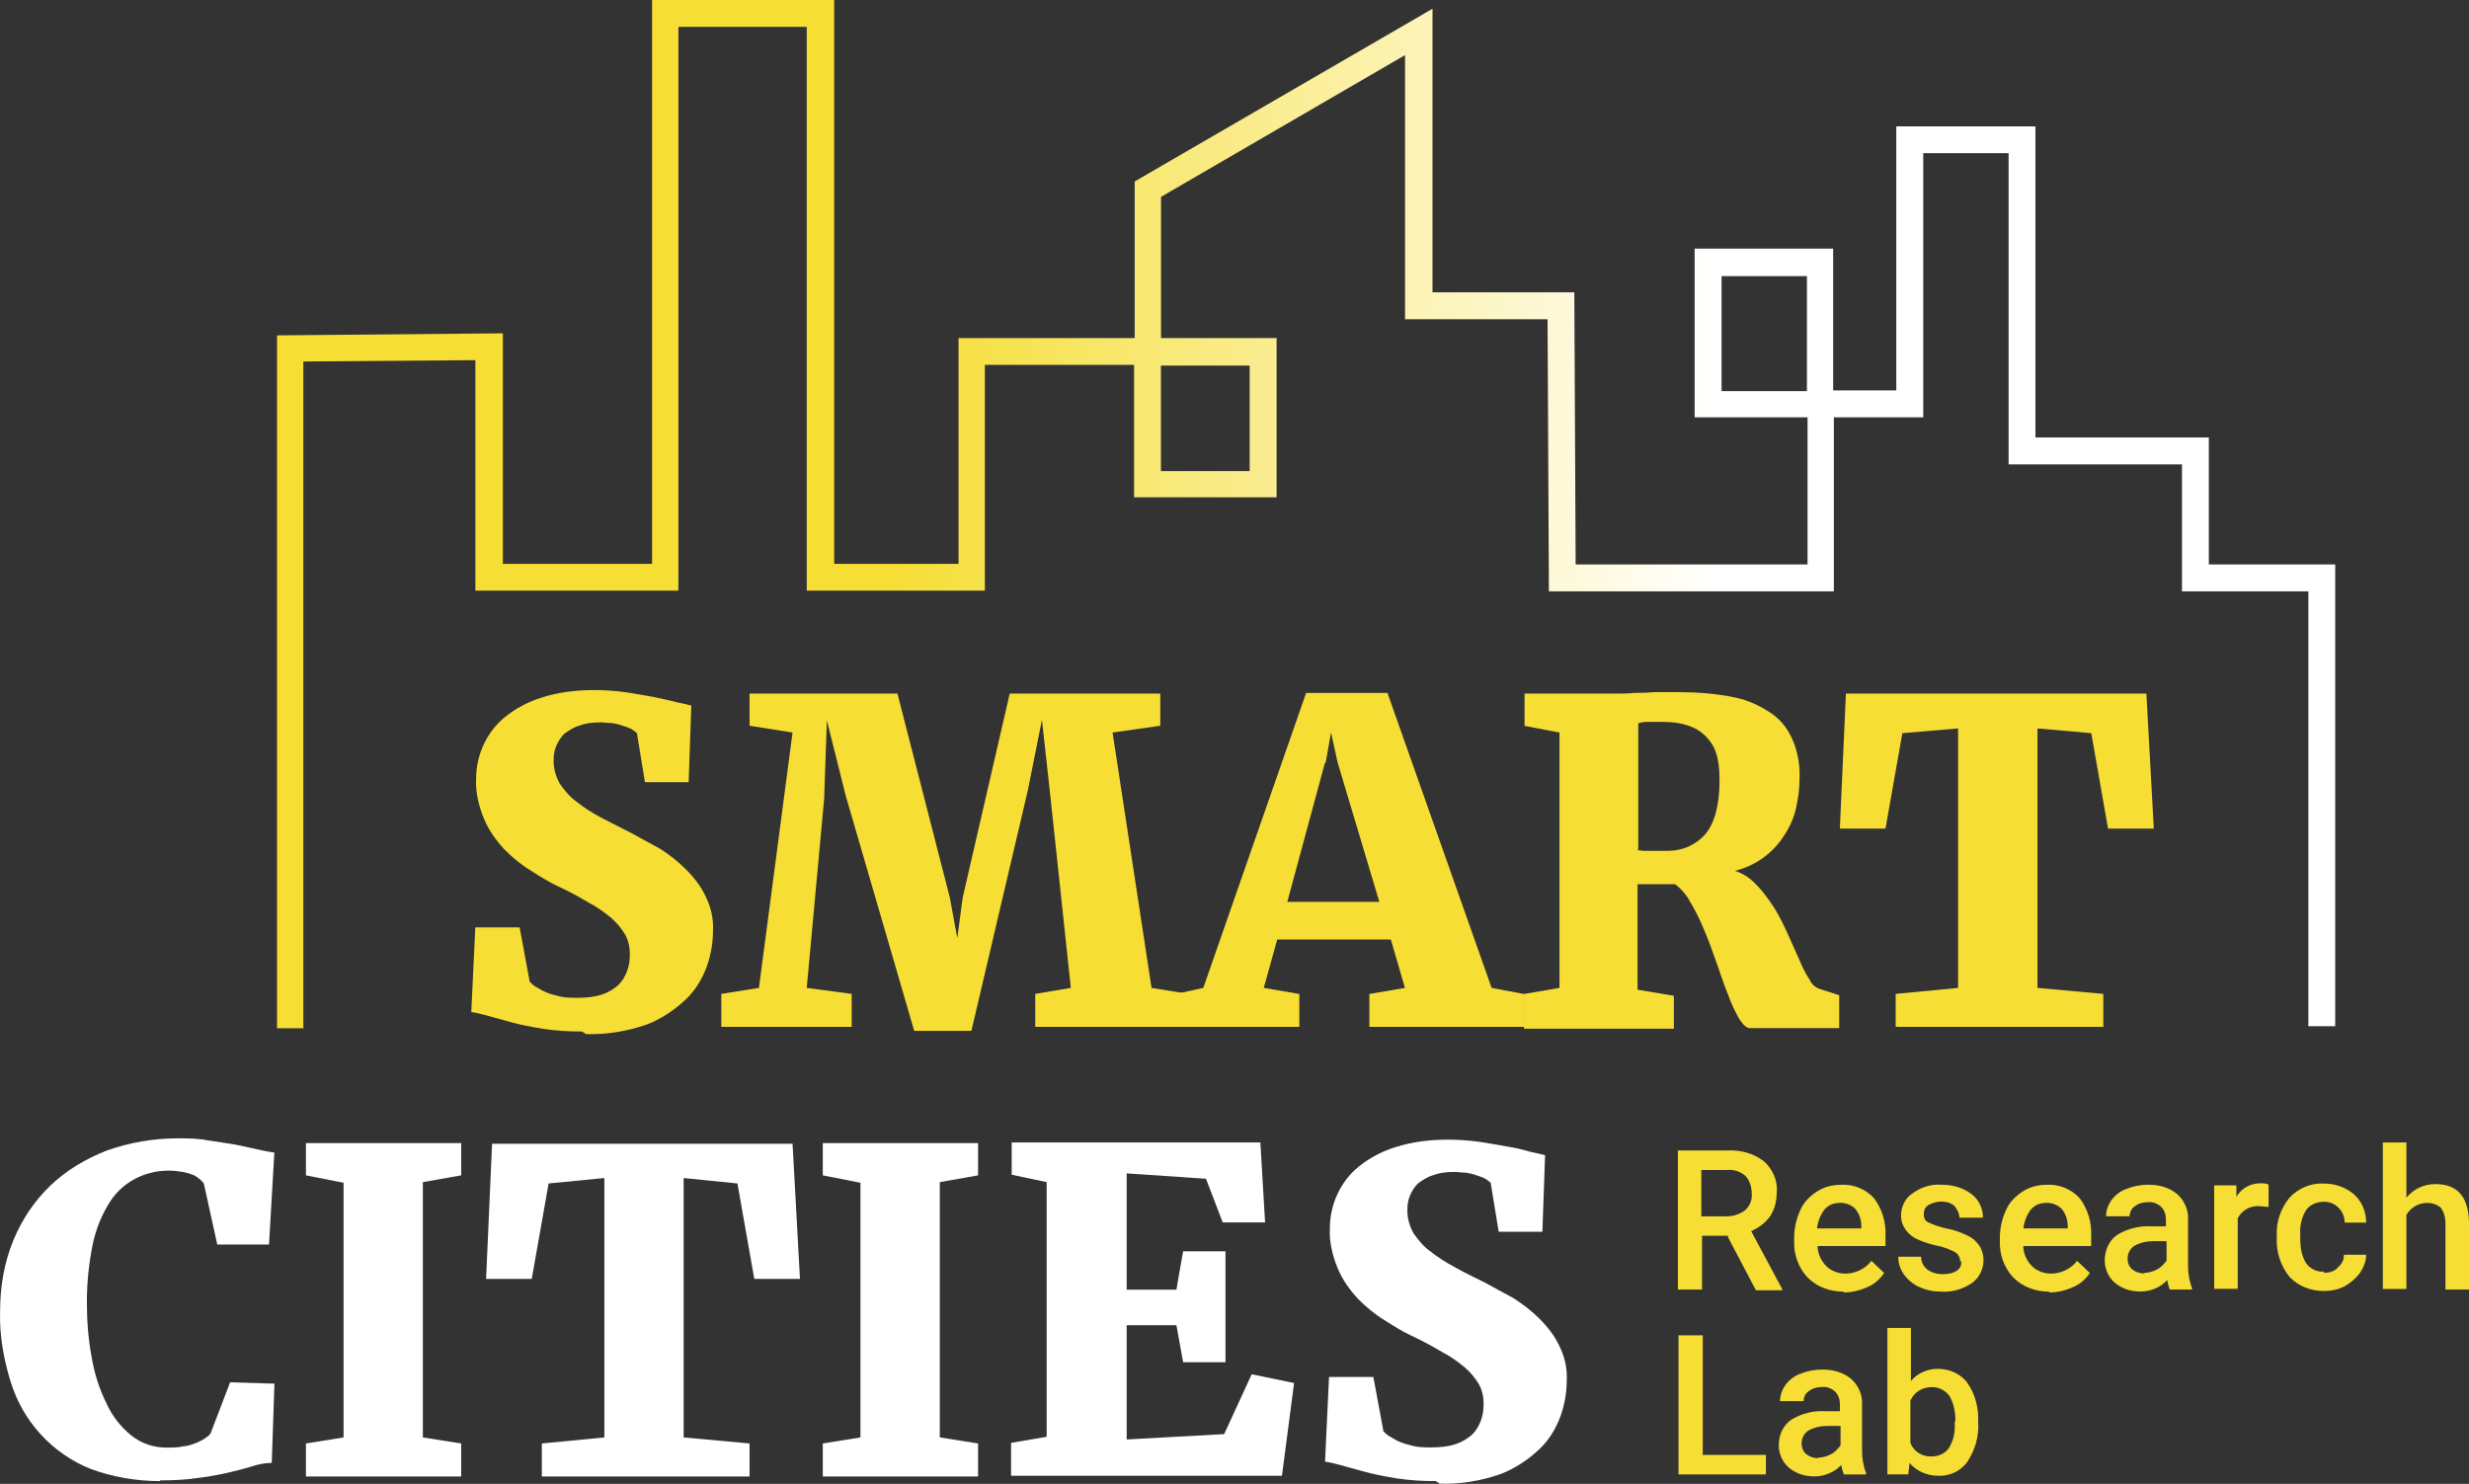 <svg xmlns="http://www.w3.org/2000/svg" xmlns:xlink="http://www.w3.org/1999/xlink" viewBox="0 0 276.82 166.41"><rect x="0" y="0" width="276.82" height="166.41" fill="#333333" stroke="none"/><defs><style>      .cls-1667 {        fill: url(#gratient-2);      }      .cls-2667 {        fill: #f6de35;      }      .cls-3667 {        fill: #fff;      }    </style><linearGradient id="gratient-2" x1="-1133.49" y1="118.84" x2="-902.72" y2="118.84" gradientTransform="translate(1164.55 176.49) scale(1 -1)" gradientUnits="userSpaceOnUse"><stop offset="0" stop-color="#f6de35"></stop><stop offset=".3" stop-color="#f6de35"></stop><stop offset=".7" stop-color="#fff"></stop><stop offset="1" stop-color="#fff"></stop></linearGradient></defs><g><path class="cls-2667" d="M65.27,115.68c-1.43,0-2.94-.08-4.37-.3-1.36-.23-2.56-.45-3.62-.75-1.06-.3-1.96-.53-2.71-.75-.6-.15-1.13-.3-1.73-.38l.45-9.5h4.97l1.13,6.1c.23.23.45.45.75.6.38.23.75.45,1.13.6.53.23.98.3,1.51.45.6.15,1.28.15,1.96.15.98,0,1.88-.08,2.79-.38.68-.23,1.28-.6,1.81-1.06.45-.45.75-.98.98-1.58s.3-1.28.3-1.88c0-.75-.15-1.51-.53-2.19-.45-.75-.98-1.36-1.58-1.88-.83-.68-1.66-1.28-2.56-1.73-.98-.6-2.11-1.21-3.39-1.81-.98-.45-1.96-1.06-3.01-1.73-1.13-.68-2.11-1.51-3.01-2.41-.9-.98-1.73-2.11-2.26-3.39-.6-1.43-.98-3.01-.9-4.52,0-2.71,1.21-5.28,3.24-6.93,1.21-.98,2.64-1.73,4.15-2.19,1.88-.6,3.84-.83,5.88-.83,1.13,0,2.26.08,3.39.23,1.13.15,2.19.38,3.17.53.98.23,1.88.38,2.64.6.75.15,1.36.3,1.66.38l-.3,8.59h-4.9l-.9-5.5c-.15-.15-.38-.3-.6-.45-.3-.15-.68-.3-.98-.38-.38-.15-.83-.23-1.21-.3-.45,0-.9-.08-1.28-.08-.83,0-1.66.08-2.41.38-.6.15-1.13.53-1.66.9-.38.38-.68.83-.9,1.36s-.3,1.06-.3,1.66c0,.9.23,1.73.68,2.56.53.75,1.13,1.51,1.88,2.03.83.68,1.81,1.28,2.79,1.81,1.06.53,2.19,1.13,3.39,1.73.98.53,2.03,1.13,3.17,1.73,1.06.68,2.03,1.43,2.94,2.34.9.9,1.66,1.88,2.19,3.01.6,1.21.9,2.49.83,3.84,0,1.36-.23,2.71-.68,3.99-.53,1.43-1.28,2.71-2.41,3.77-1.28,1.21-2.79,2.19-4.37,2.79-2.19.75-4.45,1.13-6.78,1.06"></path><polygon class="cls-2667" points="80.87 115.16 80.87 111.46 85.09 110.79 88.86 82.15 84.04 81.39 84.04 77.78 100.62 77.78 106.5 100.69 107.33 105.21 107.93 100.69 113.21 77.78 130.09 77.78 130.09 81.39 124.74 82.15 129.11 110.79 133.25 111.46 133.25 115.16 116.07 115.16 116.07 111.46 120.06 110.79 117.8 89.61 116.82 80.72 115.24 88.63 108.91 115.61 102.5 115.61 94.82 89.23 92.71 80.79 92.4 89.61 90.45 110.79 95.49 111.46 95.49 115.16 80.8 115.16 80.87 115.16"></polygon><path class="cls-2667" d="M148.55,85.54l-4.22,15.6h10.32l-4.67-15.6-.75-3.39-.6,3.39h-.08ZM131.82,115.16v-3.69l3.09-.68,11.53-33.08h9.12l11.68,33.08,3.62.68v3.69h-17.33v-3.69l3.99-.68-1.58-5.43h-12.74l-1.51,5.43,3.99.68v3.69h-13.94.08Z"></path><path class="cls-2667" d="M183.6,95.34c.23,0,.45.08.68.08h2.71c1.66,0,3.17-.68,4.22-1.88,1.06-1.28,1.58-3.32,1.58-6.03s-.53-3.92-1.58-4.97c-1.06-1.06-2.64-1.58-4.75-1.58h-1.88c-.38,0-.68.08-.9.15v14.09l-.08.15ZM170.86,115.16v-3.69l3.99-.68v-28.64l-3.92-.75v-3.62h10.4c.68,0,1.28,0,1.96-.08.68,0,1.36,0,2.11-.08h2.64c2.19,0,4.37.15,6.48.6,1.51.3,2.94.98,4.22,1.88,1.06.75,1.81,1.81,2.34,3.09.53,1.36.75,2.79.68,4.22,0,1.06-.15,2.11-.38,3.17-.23,1.06-.68,2.11-1.28,3.01-.6.98-1.36,1.81-2.26,2.49-.98.75-2.11,1.28-3.32,1.58.98.3,1.81.9,2.49,1.66.75.75,1.36,1.66,1.96,2.56.6.98,1.06,1.96,1.51,2.94.45,1.06.9,1.96,1.28,2.86.3.75.68,1.51,1.13,2.19.23.53.68.9,1.21,1.06l2.11.68v3.69h-10.02c-.38,0-.75-.38-1.21-1.06-.45-.83-.9-1.73-1.21-2.64-.45-1.06-.83-2.26-1.28-3.54s-.9-2.56-1.43-3.77c-.45-1.13-.98-2.19-1.58-3.17-.38-.75-.98-1.43-1.66-1.96h-4.22v11.83l4.07.68v3.69h-16.81v-.23Z"></path><polygon class="cls-2667" points="212.54 115.16 212.54 111.46 219.54 110.79 219.54 81.69 213.29 82.22 211.4 92.92 206.28 92.92 206.96 77.78 240.65 77.78 241.48 92.92 236.35 92.92 234.47 82.22 228.44 81.69 228.44 110.79 235.82 111.46 235.82 115.16 212.54 115.16"></polygon><path class="cls-3667" d="M17.94,166.1c-2.64,0-5.28-.45-7.76-1.36-2.11-.83-4.07-2.19-5.65-3.92s-2.71-3.77-3.39-6.03c-.75-2.49-1.21-5.12-1.13-7.69,0-2.79.45-5.5,1.51-8.06.98-2.34,2.34-4.37,4.15-6.1s3.99-3.01,6.33-3.92c2.56-.9,5.2-1.36,7.91-1.36,1.13,0,2.26,0,3.39.23,1.06.15,2.03.3,2.94.45.9.15,1.73.38,2.49.53.68.15,1.36.3,2.03.38l-.6,10.32h-5.8l-1.51-6.86c-.15-.15-.3-.38-.53-.53s-.45-.38-.75-.45c-.38-.15-.68-.23-1.06-.3-.53-.08-1.06-.15-1.58-.15-2.71,0-5.2,1.28-6.63,3.54-.9,1.43-1.51,2.94-1.88,4.6-.45,2.19-.68,4.37-.68,6.56s.15,4.15.53,6.18c.3,1.81.83,3.54,1.66,5.2.6,1.36,1.58,2.64,2.79,3.62,1.13.9,2.49,1.36,3.92,1.36.68,0,1.36,0,1.96-.15.45,0,.98-.23,1.43-.38.3-.15.68-.3.98-.53.23-.15.45-.3.6-.53l2.19-5.73,4.97.15-.3,8.89c-.75,0-1.51.15-2.19.38-.75.23-1.58.45-2.56.68-.98.23-2.11.45-3.32.6-1.51.23-2.94.3-4.45.3"></path><polygon class="cls-3667" points="34.3 165.58 34.3 161.88 38.52 161.2 38.52 132.64 34.3 131.81 34.3 128.19 51.71 128.19 51.71 131.81 47.41 132.57 47.41 161.2 51.71 161.88 51.71 165.58 34.3 165.58"></polygon><polygon class="cls-3667" points="60.75 165.58 60.75 161.88 67.76 161.2 67.76 132.11 61.51 132.72 59.62 143.42 54.5 143.42 55.17 128.27 88.86 128.27 89.69 143.42 84.57 143.42 82.68 132.72 76.65 132.11 76.65 161.2 84.04 161.88 84.04 165.58 60.75 165.58"></polygon><polygon class="cls-3667" points="92.25 165.58 92.25 161.88 96.47 161.2 96.47 132.64 92.25 131.81 92.25 128.19 109.66 128.19 109.66 131.81 105.37 132.57 105.37 161.2 109.66 161.88 109.66 165.58 92.25 165.58"></polygon><path class="cls-3667" d="M113.36,165.58v-3.77l3.99-.68v-28.56l-3.92-.83v-3.62h27.88l.53,8.97h-4.75l-1.88-4.9-8.89-.6v13.04h5.58c0-.08.75-4.3.75-4.3h4.75v12.44h-4.75l-.75-4.15h-5.58c0-.08,0,12.81,0,12.81l10.93-.6,3.09-6.71,4.75.98-1.36,10.4h-30.37v.08Z"></path><path class="cls-3667" d="M160.99,166.1c-1.43,0-2.94-.08-4.37-.3-1.36-.23-2.56-.45-3.62-.75-1.06-.3-1.96-.53-2.71-.75-.6-.15-1.13-.3-1.73-.38l.45-9.5h4.97l1.13,6.1c.23.23.45.45.75.6.38.23.75.45,1.13.6.53.23.98.3,1.51.45.6.15,1.28.15,1.96.15.98,0,1.88-.08,2.79-.38.68-.23,1.28-.6,1.81-1.06.45-.45.75-.98.98-1.58s.3-1.28.3-1.88c0-.75-.15-1.51-.53-2.19-.45-.75-.98-1.36-1.58-1.88-.83-.68-1.66-1.28-2.56-1.73-.98-.6-2.11-1.21-3.39-1.81-.98-.45-1.96-1.06-3.01-1.73-1.13-.68-2.11-1.51-3.01-2.41-.9-.98-1.73-2.11-2.26-3.39-.6-1.43-.98-3.01-.9-4.52,0-2.71,1.21-5.28,3.24-6.93,1.21-.98,2.64-1.73,4.15-2.19,1.88-.6,3.84-.83,5.88-.83,1.13,0,2.26.08,3.39.23,1.13.15,2.19.38,3.17.53s1.88.38,2.64.6c.75.15,1.36.3,1.66.38l-.3,8.59h-4.9l-.9-5.5c-.15-.15-.38-.3-.6-.45-.3-.15-.68-.3-.98-.38-.38-.15-.83-.23-1.21-.3-.45,0-.9-.08-1.28-.08-.83,0-1.66.08-2.41.38-.6.15-1.13.53-1.66.9-.38.38-.68.83-.9,1.36-.23.53-.3,1.06-.3,1.66,0,.9.23,1.73.68,2.56.53.75,1.13,1.51,1.88,2.03.83.68,1.81,1.28,2.79,1.81,1.06.6,2.19,1.13,3.39,1.73.98.53,2.03,1.13,3.17,1.73,1.06.68,2.03,1.43,2.94,2.34.9.9,1.66,1.88,2.19,3.01.6,1.21.9,2.49.83,3.84,0,1.36-.23,2.71-.68,3.99-.53,1.43-1.28,2.71-2.41,3.77-1.28,1.21-2.79,2.19-4.37,2.79-2.19.75-4.45,1.13-6.78,1.06"></path><path class="cls-2667" d="M190.75,136.41h2.79c.75,0,1.51-.23,2.11-.68.53-.45.83-1.21.75-1.88,0-.75-.23-1.43-.68-1.96-.6-.53-1.36-.75-2.11-.68h-2.86v5.2ZM193.84,138.59h-3.01v6.03h-2.71v-15.6h5.5c1.51-.08,2.94.3,4.15,1.21.98.9,1.58,2.19,1.43,3.54,0,.9-.23,1.88-.75,2.64-.53.75-1.28,1.28-2.11,1.66l3.47,6.48v.15h-2.94l-3.17-6.03.15-.08Z"></path><path class="cls-2667" d="M206.28,134.9c-.68,0-1.28.23-1.73.75-.45.6-.75,1.36-.83,2.11h4.97v-.23c0-.75-.23-1.43-.68-1.96-.45-.45-1.06-.68-1.66-.68M206.66,144.85c-1.51,0-2.94-.53-3.99-1.58-1.06-1.13-1.58-2.64-1.51-4.15v-.3c0-1.06.23-2.11.68-3.09.38-.9,1.06-1.58,1.88-2.11.83-.53,1.73-.75,2.71-.75,1.36-.08,2.71.45,3.69,1.51.9,1.21,1.36,2.71,1.28,4.3v1.06h-7.61c0,.83.38,1.66.98,2.26.53.53,1.36.83,2.11.83,1.13,0,2.26-.53,2.94-1.43l1.43,1.36c-.45.68-1.13,1.28-1.88,1.58-.83.38-1.73.6-2.64.6"></path><path class="cls-2667" d="M219.77,141.46c0-.45-.23-.83-.6-1.06-.6-.3-1.21-.53-1.88-.68-.75-.15-1.51-.38-2.19-.68-1.13-.45-1.96-1.51-1.96-2.71,0-.98.45-1.96,1.28-2.49.9-.68,2.03-1.06,3.24-.98,1.21,0,2.41.3,3.39,1.06.83.6,1.28,1.66,1.28,2.64h-2.64c0-.45-.23-.9-.53-1.28-.38-.38-.9-.53-1.51-.53-.53,0-.98.15-1.43.38-.38.23-.53.6-.53,1.06,0,.38.15.75.53.9.6.3,1.36.53,2.03.68.83.15,1.66.45,2.41.83.53.23.98.68,1.28,1.13.3.45.45,1.06.45,1.58,0,.98-.45,1.96-1.28,2.56-.98.68-2.19,1.06-3.39.98-.9,0-1.73-.15-2.56-.53-.68-.3-1.28-.83-1.73-1.43-.38-.6-.6-1.21-.6-1.96h2.56c0,.53.23,1.06.68,1.43.53.38,1.13.53,1.73.53.53,0,1.13-.08,1.58-.38.38-.23.53-.6.53-1.06"></path><path class="cls-2667" d="M229.42,134.9c-.68,0-1.28.23-1.73.75-.45.6-.75,1.36-.83,2.11h4.97v-.23c0-.75-.23-1.43-.68-1.96-.45-.45-1.06-.68-1.66-.68M229.72,144.85c-1.51,0-2.94-.53-3.99-1.58-1.06-1.13-1.58-2.64-1.51-4.15v-.3c0-1.06.23-2.11.68-3.09.38-.9,1.06-1.58,1.88-2.11s1.73-.75,2.71-.75c1.36-.08,2.71.45,3.69,1.51.9,1.21,1.36,2.71,1.28,4.3v1.06h-7.61c0,.83.38,1.66.98,2.26.53.53,1.36.83,2.11.83,1.13,0,2.26-.53,2.94-1.43l1.43,1.36c-.45.68-1.13,1.28-1.88,1.58-.83.38-1.73.6-2.64.6"></path><path class="cls-2667" d="M240.42,142.74c.53,0,.98-.15,1.43-.38s.75-.6,1.06-.98v-2.19h-1.43c-.75,0-1.51.15-2.19.53-.45.3-.75.83-.75,1.43,0,.45.15.9.53,1.21.38.3.83.45,1.36.45M243.28,144.62c-.15-.38-.23-.68-.3-1.06-.75.83-1.88,1.28-3.01,1.28-1.06,0-2.03-.3-2.86-.98-.68-.6-1.13-1.51-1.13-2.49,0-1.13.45-2.19,1.36-2.86,1.21-.75,2.56-1.06,3.92-.98h1.58v-.75c0-.53-.15-1.06-.53-1.43-.38-.38-.98-.6-1.51-.53-.53,0-1.06.15-1.43.45-.38.23-.6.68-.6,1.13h-2.64c0-.68.23-1.28.6-1.81.45-.6,1.06-1.06,1.73-1.28.75-.3,1.58-.45,2.41-.45,1.21,0,2.34.3,3.24,1.06.83.75,1.28,1.81,1.21,2.86v5.2c0,.83.15,1.73.45,2.49v.15h-2.64.15Z"></path><path class="cls-2667" d="M254.36,135.35c-.38,0-.68-.08-1.06-.08-.98-.08-1.96.45-2.41,1.36v7.91h-2.64v-11.61h2.49v1.28c.6-.98,1.58-1.51,2.71-1.51.3,0,.6,0,.9.15v2.49Z"></path><path class="cls-2667" d="M260.54,142.74c.6,0,1.21-.15,1.58-.6.45-.38.68-.83.68-1.43h2.49c0,.75-.3,1.43-.68,2.03-.45.6-1.06,1.13-1.73,1.51-.75.38-1.51.53-2.34.53-1.43,0-2.86-.53-3.84-1.58-.98-1.21-1.51-2.79-1.43-4.37v-.3c-.08-1.51.45-3.01,1.43-4.22.98-1.06,2.41-1.66,3.84-1.58,1.21,0,2.41.38,3.39,1.21.9.83,1.36,1.96,1.36,3.17h-2.41c0-.6-.23-1.21-.68-1.66-.45-.45-.98-.68-1.66-.68-.75,0-1.51.3-1.96.9-.53.83-.75,1.81-.68,2.79v.45c0,.98.15,1.96.68,2.79.45.6,1.21.98,1.96.9"></path><path class="cls-2667" d="M269.81,134.3c.83-.98,1.96-1.51,3.24-1.51,2.49,0,3.69,1.43,3.77,4.22v7.61h-2.64v-7.46c0-.6-.15-1.21-.53-1.73-.45-.38-.98-.53-1.51-.53-.98,0-1.88.53-2.34,1.36v8.29h-2.64v-16.43h2.64v6.18Z"></path><polygon class="cls-2667" points="190.91 163.16 197.99 163.16 197.99 165.35 188.19 165.35 188.19 149.75 190.91 149.75 190.91 163.16"></polygon><path class="cls-2667" d="M203.87,163.46c.53,0,.98-.15,1.43-.38s.75-.6,1.06-.98v-2.19h-1.43c-.75,0-1.51.15-2.19.53-.45.3-.75.83-.75,1.43,0,.45.15.9.53,1.21.38.3.83.45,1.36.45M206.73,165.35c-.15-.38-.23-.68-.3-1.06-.75.83-1.88,1.28-3.01,1.28-1.06,0-2.03-.3-2.86-.98-.68-.6-1.13-1.51-1.13-2.49,0-1.13.45-2.19,1.36-2.86,1.21-.75,2.56-1.06,3.92-.98h1.58v-.75c0-.53-.15-1.06-.53-1.43-.38-.38-.98-.6-1.51-.53-.53,0-1.06.15-1.43.45-.38.23-.6.68-.6,1.13h-2.64c0-.68.23-1.28.6-1.81.45-.6,1.06-1.06,1.73-1.28.75-.3,1.58-.45,2.41-.45,1.21,0,2.34.3,3.24,1.06.83.75,1.28,1.81,1.21,2.86v5.2c0,.83.15,1.73.45,2.49v.15h-2.64.15Z"></path><path class="cls-2667" d="M219.24,159.4c0-.98-.15-1.96-.68-2.86-.45-.6-1.13-.98-1.96-.98-1.06,0-1.96.53-2.41,1.51v4.75c.38.98,1.36,1.58,2.41,1.51.75,0,1.43-.3,1.88-.9.53-.83.75-1.81.68-2.79v-.3l.08.08ZM221.8,159.62c.08,1.51-.38,3.01-1.21,4.3-.75,1.06-2.03,1.66-3.32,1.58-1.21,0-2.41-.53-3.17-1.43l-.15,1.28h-2.34v-16.43h2.64v5.95c.75-.9,1.88-1.36,3.01-1.36,1.28,0,2.56.53,3.32,1.58.9,1.28,1.28,2.86,1.21,4.37v.15h0Z"></path><path class="cls-1667" d="M193.02,43.86h9.57v-12.89h-9.57v12.89ZM130.16,52.83h9.95v-11.83h-9.95v11.83ZM34.07,115.31h-3.01V37.61l25.32-.23v25.85h16.73V0h20.42v63.23h13.94v-25.32h19.75v-17.56L160.61.98v31.8h15.9l.15,30.52h26v-16.5h-12.66v-18.92h15.53v15.9h7.08V14.17h15.6v34.89h19.44v14.24h14.17v51.78h-3.01v-48.76h-14.17v-14.24h-19.44V17.18h-9.57v29.62h-10.02v19.52h-31.95l-.15-30.52h-15.98V6.18l-27.36,15.9v15.83h12.96v17.86h-15.98v-14.85h-16.73v25.32h-19.97V3.01h-14.39v63.23h-22.76v-25.85l-19.29.15v74.69l.08.08Z"></path></g></svg>